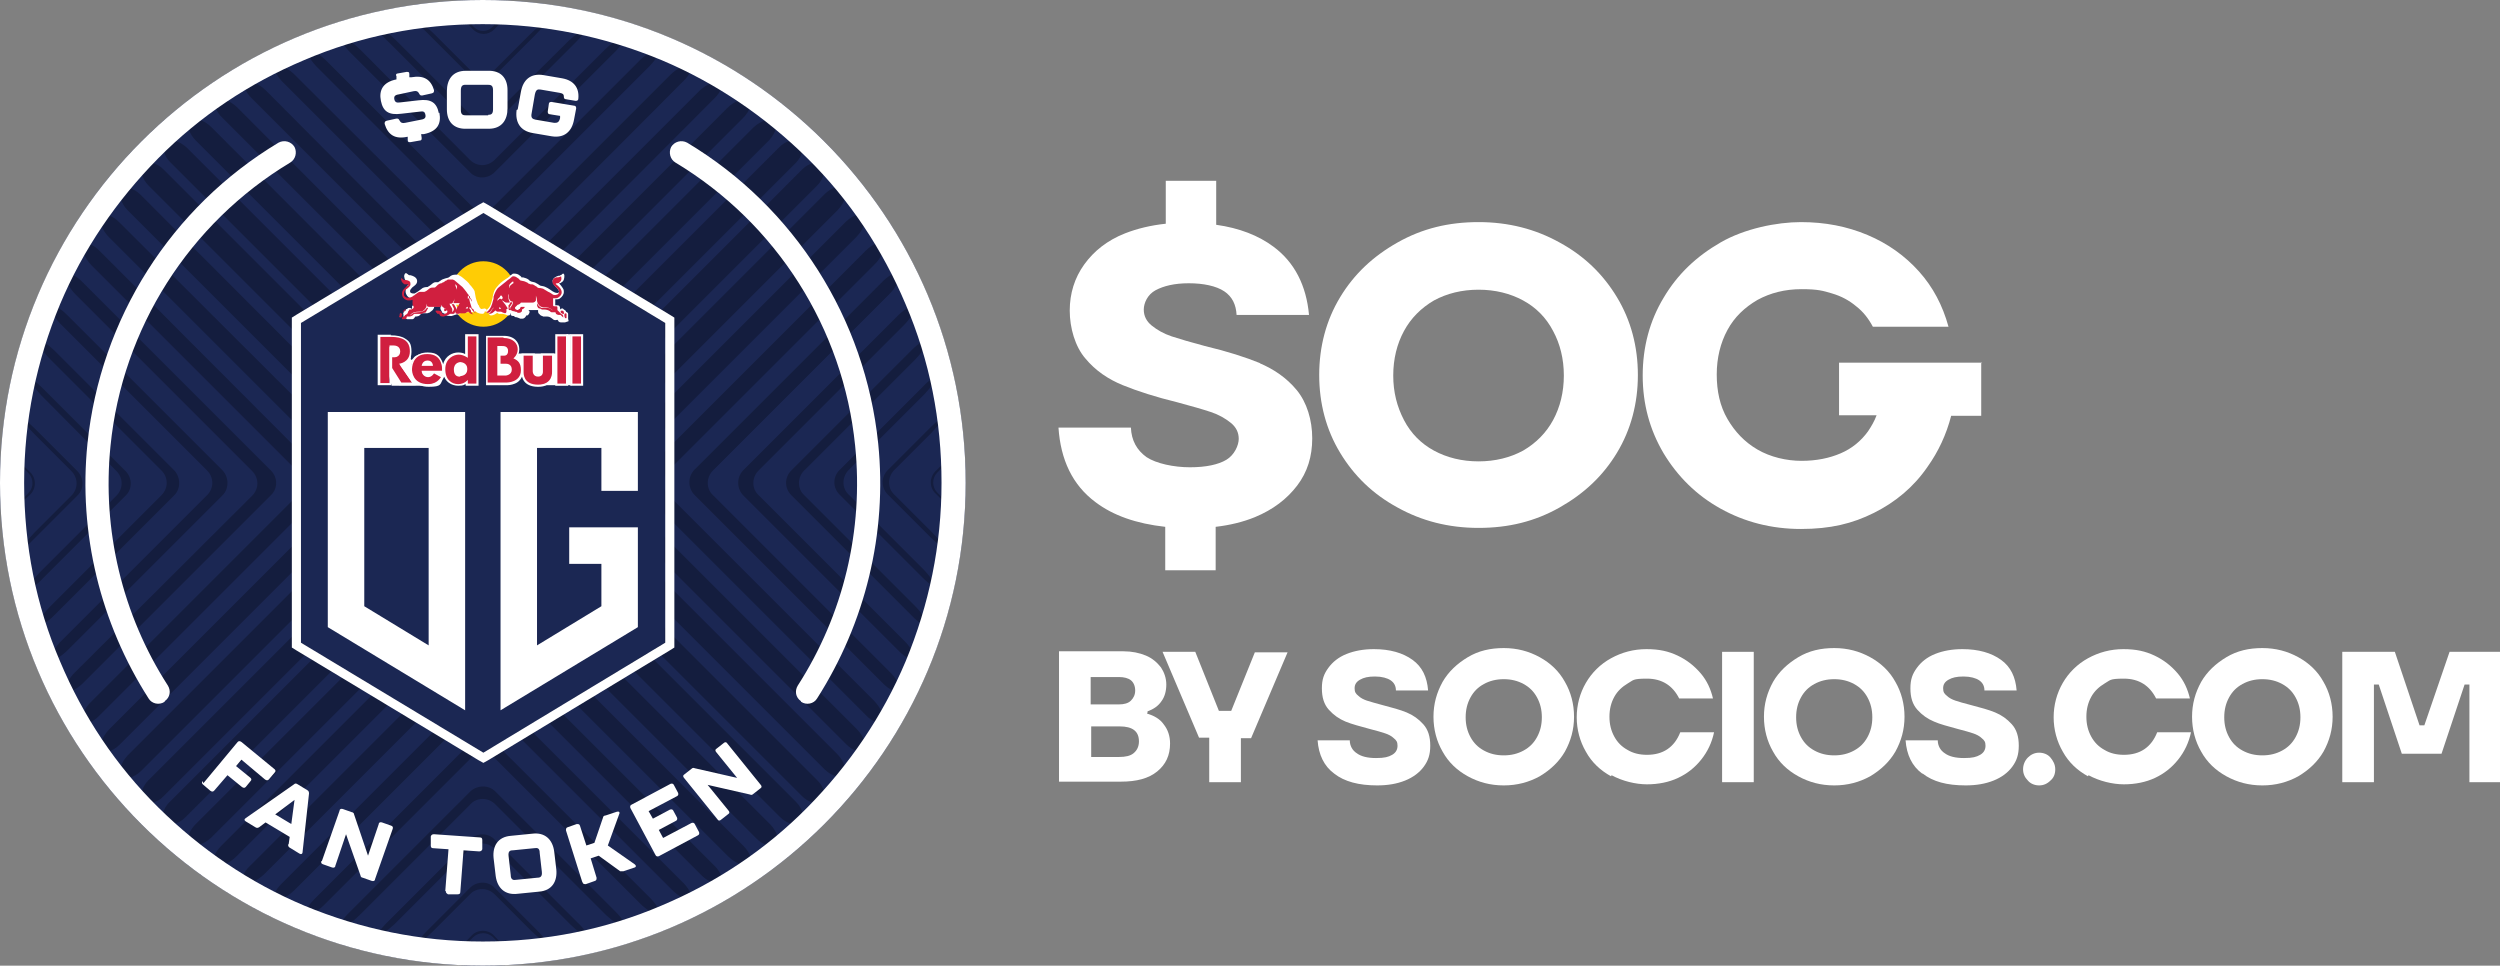 <?xml version="1.0" encoding="UTF-8"?>
<svg id="Layer_2" xmlns="http://www.w3.org/2000/svg" version="1.1" viewBox="0 0 466 180">
  <rect x="0" y="0" width="466" height="180" fill="#808080" stroke="none"/>
  <!-- Generator: Adobe Illustrator 29.5.0, SVG Export Plug-In . SVG Version: 2.1.0 Build 137)  -->
  <defs>
    <style>
      .st0, .st1 {
        fill: #d01f3f;
      }

      .st1 {
        fill-rule: evenodd;
      }

      .st2 {
        fill: #1b2753;
      }

      .st3 {
        fill: #fff;
      }

      .st4 {
        fill: #141d3e;
      }

      .st5 {
        fill: #ffcc05;
      }
    </style>
  </defs>
  <g id="Layer_1-2">
    <g>
      <g>
        <g>
          <path class="st3" d="M213.8,133c1.3.4,2.4,1,3.1,2,.8,1,1.2,2.2,1.2,3.6,0,2.2-.8,3.9-2.4,5.2-1.6,1.3-3.8,1.9-6.8,1.9h-11.5v-24.3h12c1.6,0,3,.3,4.2.8,1.2.5,2.1,1.3,2.8,2.2.6.9,1,2,1,3.2s-.3,2.3-.9,3.1c-.6.9-1.5,1.5-2.6,1.9v.2h0ZM203.3,126.2v5.1h5.3c.9,0,1.7-.2,2.2-.7s.8-1.1.8-1.9-.3-1.5-.8-1.9c-.5-.4-1.3-.6-2.2-.6h-5.3ZM208.6,141.1c1.2,0,2.1-.2,2.7-.7.6-.5,1-1.2,1-2.2,0-1.9-1.2-2.8-3.6-2.8h-5.3v5.7h5.3,0Z"/>
          <path class="st3" d="M231.3,145.8h-5.9v-8.3h-1.9l-6.8-16h6.1l4.4,11h2.3l4.4-10.9h6.1l-6.8,16h-1.9v8.3h0Z"/>
          <path class="st3" d="M248.7,144.2c-1.9-1.4-2.9-3.5-3.1-6.2h6c0,1,.5,1.9,1.3,2.4.8.6,2,.9,3.6.9s2.3-.2,3-.6c.7-.4,1-1,1-1.7s-.2-1-.7-1.4c-.4-.4-1-.7-1.6-.9s-1.6-.5-2.8-.8c-1.8-.5-3.4-.9-4.6-1.4-1.2-.5-2.2-1.2-3.1-2.2s-1.3-2.3-1.3-4,.4-2.7,1.2-3.8,1.9-2,3.4-2.6,3.2-.9,5.1-.9c3,0,5.4.7,7.2,2s2.7,3.2,2.9,5.7h-6c0-.9-.4-1.5-1-1.9-.6-.4-1.6-.7-2.9-.7s-2.1.2-2.8.6-1,.9-1,1.6.2,1,.7,1.4c.4.4,1,.7,1.6.9.7.2,1.6.5,2.8.8,1.9.5,3.4.9,4.6,1.4,1.2.5,2.2,1.2,3.1,2.2.9,1,1.3,2.3,1.3,4s-.4,2.8-1.2,3.9c-.8,1.1-2,2-3.5,2.6-1.5.6-3.2.9-5.2.9-3.4,0-6.1-.7-8-2.2h0Z"/>
          <path class="st3" d="M273.6,144.7c-2-1.1-3.6-2.6-4.7-4.6-1.1-1.9-1.7-4.1-1.7-6.5s.6-4.5,1.7-6.5c1.1-1.9,2.7-3.4,4.7-4.6s4.2-1.7,6.7-1.7,4.7.6,6.7,1.7,3.6,2.6,4.7,4.6c1.1,1.9,1.7,4.1,1.7,6.5s-.6,4.5-1.7,6.5c-1.1,1.9-2.7,3.4-4.7,4.6-2,1.1-4.2,1.7-6.7,1.7s-4.7-.6-6.7-1.7ZM284,139.9c1.1-.6,1.9-1.4,2.5-2.5s.9-2.3.9-3.7-.3-2.6-.9-3.7c-.6-1.1-1.4-1.9-2.5-2.5s-2.3-.9-3.7-.9-2.6.3-3.7.9c-1.1.6-1.9,1.4-2.5,2.5s-.9,2.3-.9,3.7.3,2.6.9,3.7,1.4,1.9,2.5,2.5,2.3.9,3.7.9,2.6-.3,3.7-.9Z"/>
          <path class="st3" d="M300.3,144.7c-2-1.1-3.6-2.6-4.7-4.6-1.1-1.9-1.7-4.1-1.7-6.4s.6-4.5,1.7-6.4c1.1-1.9,2.7-3.5,4.7-4.6s4.2-1.7,6.6-1.7,4.1.4,5.8,1.2c1.7.8,3.1,1.9,4.3,3.3s1.9,3,2.3,4.7h-6.3c-1.2-2.4-3.2-3.7-6-3.7s-2.5.3-3.6.9c-1,.6-1.9,1.4-2.5,2.5-.6,1.1-.9,2.3-.9,3.7s.3,2.6.9,3.7,1.4,1.9,2.5,2.5c1,.6,2.2.9,3.6.9,3,0,5.1-1.4,6.2-4.2h6.3c-.4,1.9-1.2,3.6-2.4,5.1s-2.6,2.6-4.3,3.4-3.7,1.2-5.8,1.2-4.6-.6-6.6-1.7h0Z"/>
          <path class="st3" d="M326.9,145.8h-5.9v-24.3h5.9v24.3Z"/>
          <path class="st3" d="M335.2,144.7c-2-1.1-3.6-2.6-4.7-4.6-1.1-1.9-1.7-4.1-1.7-6.5s.6-4.5,1.7-6.5c1.1-1.9,2.7-3.4,4.7-4.6s4.2-1.7,6.7-1.7,4.7.6,6.7,1.7,3.6,2.6,4.7,4.6c1.1,1.9,1.7,4.1,1.7,6.5s-.6,4.5-1.7,6.5c-1.1,1.9-2.7,3.4-4.7,4.6-2,1.1-4.2,1.7-6.7,1.7s-4.7-.6-6.7-1.7ZM345.6,139.9c1.1-.6,1.9-1.4,2.5-2.5s.9-2.3.9-3.7-.3-2.6-.9-3.7c-.6-1.1-1.4-1.9-2.5-2.5s-2.3-.9-3.7-.9-2.6.3-3.7.9c-1.1.6-1.9,1.4-2.5,2.5s-.9,2.3-.9,3.7.3,2.6.9,3.7,1.4,1.9,2.5,2.5,2.3.9,3.7.9,2.6-.3,3.7-.9Z"/>
          <path class="st3" d="M358.3,144.2c-1.9-1.4-2.9-3.5-3.1-6.2h6c0,1,.5,1.9,1.3,2.4.8.6,2,.9,3.6.9s2.3-.2,3-.6c.7-.4,1-1,1-1.7s-.2-1-.7-1.4c-.4-.4-1-.7-1.6-.9s-1.6-.5-2.8-.8c-1.8-.5-3.4-.9-4.5-1.4-1.2-.5-2.2-1.2-3.1-2.2s-1.3-2.3-1.3-4,.4-2.7,1.2-3.8,1.9-2,3.4-2.6c1.5-.6,3.2-.9,5.1-.9,3,0,5.4.7,7.2,2s2.7,3.2,2.9,5.7h-6c0-.9-.4-1.5-1-1.9-.6-.4-1.6-.7-2.9-.7s-2.1.2-2.8.6-1,.9-1,1.6.2,1,.7,1.4c.4.4,1,.7,1.6.9s1.6.5,2.8.8c1.9.5,3.4.9,4.6,1.4,1.2.5,2.2,1.2,3.1,2.2.9,1,1.3,2.3,1.3,4s-.4,2.8-1.2,3.9c-.8,1.1-2,2-3.5,2.6-1.5.6-3.2.9-5.2.9-3.5,0-6.1-.7-8-2.2h0Z"/>
          <path class="st3" d="M378,145.5c-.6-.6-.9-1.3-.9-2.1s.3-1.6.9-2.2,1.3-.9,2.1-.9,1.6.3,2.1.9.9,1.3.9,2.2-.3,1.6-.9,2.1c-.6.6-1.3.9-2.1.9s-1.6-.3-2.1-.9Z"/>
          <path class="st3" d="M389.2,144.7c-2-1.1-3.6-2.6-4.7-4.6-1.1-1.9-1.7-4.1-1.7-6.4s.6-4.5,1.7-6.4c1.1-1.9,2.7-3.5,4.7-4.6s4.2-1.7,6.6-1.7,4.1.4,5.8,1.2c1.7.8,3.1,1.9,4.3,3.3s1.9,3,2.3,4.7h-6.3c-1.2-2.4-3.2-3.7-6-3.7s-2.5.3-3.6.9c-1,.6-1.9,1.4-2.5,2.5-.6,1.1-.9,2.3-.9,3.7s.3,2.6.9,3.7,1.4,1.9,2.5,2.5c1,.6,2.2.9,3.6.9,3,0,5.1-1.4,6.2-4.2h6.3c-.4,1.9-1.2,3.6-2.4,5.1s-2.6,2.6-4.3,3.4-3.7,1.2-5.8,1.2-4.6-.6-6.6-1.7h0Z"/>
          <path class="st3" d="M415,144.7c-2-1.1-3.6-2.6-4.7-4.6-1.1-1.9-1.7-4.1-1.7-6.5s.6-4.5,1.7-6.5c1.1-1.9,2.7-3.4,4.7-4.6s4.2-1.7,6.7-1.7,4.7.6,6.7,1.7,3.6,2.6,4.7,4.6c1.1,1.9,1.7,4.1,1.7,6.5s-.6,4.5-1.7,6.5c-1.1,1.9-2.7,3.4-4.7,4.6-2,1.1-4.2,1.7-6.7,1.7s-4.7-.6-6.7-1.7ZM425.4,139.9c1.1-.6,1.9-1.4,2.5-2.5s.9-2.3.9-3.7-.3-2.6-.9-3.7c-.6-1.1-1.4-1.9-2.5-2.5s-2.3-.9-3.7-.9-2.6.3-3.7.9c-1.1.6-1.9,1.4-2.5,2.5s-.9,2.3-.9,3.7.3,2.6.9,3.7,1.4,1.9,2.5,2.5,2.3.9,3.7.9,2.6-.3,3.7-.9Z"/>
          <path class="st3" d="M442.4,145.8h-5.8v-24.3h9.8l4.6,13.7h.9l4.7-13.7h9.5v24.3h-5.8v-18.2h-.9l-4.3,12.9h-7.4l-4.3-12.9h-.9v18.2h0Z"/>
        </g>
        <g>
          <path class="st3" d="M234.9,67.7c-2.7-1.1-6.1-2.2-10.3-3.2-2.6-.7-4.7-1.3-6.2-1.8-1.5-.5-2.7-1.2-3.7-2s-1.5-1.8-1.5-3,.7-2.8,2.2-3.6,3.5-1.3,6.2-1.3,5.1.5,6.6,1.5c1.5,1,2.2,2.5,2.3,4.4h13.5c-.5-5.5-2.7-9.8-6.6-12.7-2.8-2.1-6.4-3.5-10.7-4.1v-8.2h-9.4v8c-2.8.3-5.3.9-7.6,1.8-3.3,1.3-5.8,3.3-7.6,5.8-1.8,2.5-2.7,5.4-2.7,8.6s1,6.7,2.9,8.9c1.9,2.3,4.3,3.9,7,5,2.7,1.1,6.1,2.2,10.2,3.2,2.6.7,4.7,1.3,6.2,1.8,1.5.5,2.7,1.2,3.7,2,1,.8,1.5,1.8,1.5,3s-.8,3-2.3,3.9c-1.5.9-3.8,1.4-6.8,1.4s-6.3-.7-8.1-1.9c-1.8-1.3-2.8-3.1-2.9-5.5h-13.5c.4,6,2.6,10.7,6.9,13.9,3.3,2.5,7.6,4,13,4.6v8.1h9.4v-8.1c2.6-.3,5.1-.9,7.3-1.8,3.4-1.4,6-3.4,7.9-5.9,1.9-2.5,2.8-5.4,2.8-8.8s-1-6.7-2.9-9-4.3-3.9-6.9-5h0Z"/>
          <path class="st3" d="M290.7,45.2c-4.5-2.5-9.5-3.8-15.1-3.8s-10.5,1.2-15.1,3.8-8.1,5.9-10.7,10.2-3.9,9.2-3.9,14.5,1.3,10.2,3.9,14.5c2.6,4.3,6.1,7.7,10.7,10.2,4.5,2.5,9.5,3.8,15.1,3.8s10.5-1.2,15.1-3.8,8.1-5.9,10.7-10.2c2.6-4.3,3.9-9.2,3.9-14.5s-1.3-10.2-3.9-14.5c-2.6-4.3-6.1-7.7-10.7-10.2ZM289.5,78.3c-1.3,2.4-3.2,4.3-5.6,5.7-2.4,1.3-5.2,2-8.3,2s-5.9-.7-8.3-2c-2.4-1.3-4.3-3.2-5.6-5.7s-2-5.2-2-8.3.7-5.9,2-8.3,3.2-4.3,5.6-5.7c2.4-1.3,5.2-2,8.3-2s5.9.7,8.3,2c2.4,1.3,4.3,3.2,5.6,5.7,1.3,2.4,2,5.2,2,8.3s-.7,5.9-2,8.3Z"/>
          <path class="st3" d="M369.5,67.6h-26.7v9.8h7c-.4,1.1-1,2.1-1.6,3-1.3,1.8-3,3.2-5.1,4.1-2.1.9-4.5,1.4-7.3,1.4s-5.8-.7-8.2-2.1c-2.4-1.4-4.2-3.3-5.6-5.7s-2-5.2-2-8.3.7-5.9,2-8.3c1.3-2.4,3.2-4.2,5.6-5.6,2.4-1.3,5.1-2,8.2-2s4,.3,5.7.8c1.7.5,3.2,1.3,4.5,2.4,1.3,1,2.3,2.3,3.1,3.8h14.1c-1.1-4-2.9-7.4-5.5-10.3s-5.8-5.2-9.6-6.8-7.9-2.4-12.4-2.4-10.5,1.2-15,3.8-8,5.9-10.6,10.3c-2.6,4.3-3.9,9.2-3.9,14.5s1.3,10.1,3.9,14.5c2.6,4.3,6.1,7.8,10.6,10.3,4.5,2.5,9.5,3.8,15,3.8s9.6-1,13.6-3c4-2,7.4-4.8,10-8.6,2-2.8,3.5-6,4.4-9.5h5.6v-9.8h0Z"/>
        </g>
      </g>
      <g>
        <circle class="st2" cx="90" cy="90" r="90"/>
        <g>
          <path class="st4" d="M149,26.6c-.8-.8-2.6-.4-3.8.9l-52.9,52.9c-1.2,1.3-3.3,1.3-4.6,0L34.8,27.5c-1.3-1.2-3-1.7-3.8-.9s-.5,2.5.8,3.7l56,56c1.2,1.3,3.3,1.3,4.6,0l56-56c1.2-1.3,1.6-2.9.8-3.7h0Z"/>
          <path class="st4" d="M144.3,22.6c-.8-.6-2.5-.1-3.8,1.1l-48.3,48.3c-1.2,1.3-3.3,1.3-4.6,0L39.4,23.7c-1.3-1.3-2.9-1.8-3.8-1.1s-.4,2.2.8,3.5l51.2,51.2c1.2,1.3,3.3,1.3,4.6,0l51.2-51.2c1.2-1.3,1.6-2.8.8-3.5h0Z"/>
          <path class="st4" d="M139.3,18.8c-.8-.5-2.4,0-3.7,1.3l-43.4,43.4c-1.2,1.3-3.3,1.3-4.6,0L44.3,20.1c-1.3-1.3-2.9-1.9-3.7-1.3s-.4,2,.9,3.2l46.2,46.2c1.2,1.3,3.3,1.3,4.6,0l46.2-46.2c1.3-1.3,1.7-2.7.9-3.2h0Z"/>
          <path class="st4" d="M134,15.4c-.7-.4-2.3.3-3.6,1.5l-38.2,38.2c-1.2,1.3-3.3,1.3-4.6,0L49.6,16.9c-1.3-1.3-2.9-1.9-3.6-1.5-.7.4-.3,1.8,1,3l40.8,40.8c1.2,1.2,3.3,1.2,4.6,0l40.7-40.8c1.3-1.2,1.7-2.6,1-3.1h0Z"/>
          <path class="st4" d="M128.4,12.3c-.7-.3-2.2.4-3.5,1.7l-32.6,32.6c-1.2,1.3-3.3,1.3-4.6,0L55.1,14.1c-1.2-1.3-2.8-2-3.5-1.7-.7.3-.2,1.6,1.1,2.9l35,35c1.2,1.2,3.3,1.2,4.6,0L127.3,15.2c1.3-1.2,1.8-2.5,1.1-2.9h0Z"/>
          <path class="st4" d="M122.3,9.6c-.6-.2-2.1.6-3.3,1.9l-26.7,26.7c-1.2,1.3-3.3,1.3-4.6,0l-26.7-26.7c-1.2-1.3-2.7-2.1-3.3-1.9-.6.2,0,1.4,1.2,2.7l28.8,28.8c1.2,1.3,3.3,1.3,4.6,0l28.8-28.8c1.3-1.3,1.8-2.5,1.2-2.7h0Z"/>
          <path class="st4" d="M115.9,7.3c-.5-.2-1.9.7-3.2,2l-20.5,20.5c-1.3,1.3-3.3,1.3-4.6,0l-20.4-20.5c-1.3-1.3-2.7-2.2-3.2-2-.5.2.1,1.3,1.4,2.6l22.2,22.2c1.2,1.3,3.3,1.3,4.6,0l22.2-22.2c1.3-1.2,1.9-2.4,1.4-2.6h0Z"/>
          <path class="st4" d="M109,5.5c-.4,0-1.7.9-3,2.1l-13.8,13.7c-1.3,1.2-3.3,1.2-4.6,0l-13.8-13.8c-1.2-1.2-2.6-2.2-3-2.1s.3,1.2,1.6,2.4l15.2,15.2c1.2,1.3,3.3,1.3,4.6,0l15.2-15.2c1.3-1.3,1.9-2.3,1.6-2.4h0Z"/>
          <path class="st4" d="M101.6,4.2c-.3,0-1.5.9-2.8,2.2l-6.6,6.6c-1.3,1.2-3.3,1.2-4.6,0l-6.6-6.6c-1.3-1.3-2.5-2.2-2.8-2.2s.5,1.1,1.8,2.3l7.6,7.6c1.2,1.3,3.3,1.3,4.6,0l7.6-7.6c1.3-1.3,2.1-2.3,1.8-2.3h0Z"/>
          <path class="st4" d="M93.6,3.5c-.2,0-1,.7-1.9,1.6-.9.9-2.4.9-3.3,0s-1.8-1.7-1.9-1.6c-.2,0,.6.9,1.7,2s2.8,1.1,3.9,0,1.8-1.9,1.7-2h0Z"/>
          <path class="st4" d="M149.2,153.2c.8-.8.5-2.4-.8-3.7l-56.1-56.1c-1.3-1.2-3.3-1.2-4.6,0l-56.1,56.1c-1.3,1.3-1.6,2.9-.8,3.7.8.8,2.6.4,3.8-.9l53.1-53.1c1.2-1.2,3.3-1.2,4.6,0l53.1,53.1c1.3,1.3,3,1.7,3.8.9h0Z"/>
          <path class="st4" d="M144.5,157.3c.8-.6.4-2.2-.8-3.5l-51.4-51.4c-1.3-1.3-3.3-1.3-4.6,0l-51.4,51.4c-1.2,1.3-1.6,2.8-.8,3.5.8.6,2.5.1,3.8-1.1l48.5-48.5c1.2-1.2,3.3-1.2,4.6,0l48.5,48.5c1.2,1.3,2.9,1.8,3.7,1.1h0Z"/>
          <path class="st4" d="M139.5,161c.8-.5.4-2-.9-3.3l-46.4-46.4c-1.3-1.3-3.3-1.3-4.6,0l-46.4,46.4c-1.3,1.3-1.7,2.7-.9,3.3.8.5,2.4,0,3.7-1.3l43.6-43.6c1.2-1.3,3.3-1.3,4.6,0l43.6,43.6c1.3,1.2,2.9,1.9,3.7,1.3h0Z"/>
          <path class="st4" d="M134.2,164.5c.7-.4.3-1.8-1-3.1l-41-41c-1.3-1.3-3.3-1.3-4.6,0l-41,41c-1.3,1.2-1.7,2.6-1,3.1.7.4,2.3-.3,3.6-1.5l38.4-38.4c1.2-1.3,3.3-1.3,4.6,0l38.4,38.4c1.2,1.3,2.9,1.9,3.6,1.5h0Z"/>
          <path class="st4" d="M128.6,167.6c.6-.3.1-1.6-1.1-2.9l-35.2-35.2c-1.3-1.3-3.3-1.3-4.6,0l-35.2,35.2c-1.3,1.3-1.8,2.6-1.1,2.9.7.3,2.2-.4,3.5-1.7l32.9-32.9c1.2-1.3,3.3-1.3,4.6,0l32.9,32.9c1.3,1.3,2.8,2,3.4,1.7h0Z"/>
          <path class="st4" d="M122.6,170.3c.6-.2,0-1.4-1.2-2.7l-29.1-29.1c-1.2-1.2-3.3-1.2-4.6,0l-29.1,29.1c-1.3,1.3-1.8,2.5-1.2,2.7.6.2,2.1-.6,3.3-1.9l27-27c1.2-1.3,3.3-1.3,4.6,0l27,27c1.3,1.3,2.7,2.1,3.3,1.9h0Z"/>
          <path class="st4" d="M116.2,172.6c.5-.1-.1-1.3-1.4-2.6l-22.5-22.5c-1.2-1.2-3.3-1.2-4.6,0l-22.5,22.5c-1.3,1.2-1.9,2.4-1.4,2.6.5.2,1.9-.7,3.2-2l20.7-20.7c1.2-1.3,3.3-1.3,4.6,0l20.7,20.7c1.3,1.2,2.7,2.1,3.2,2h0Z"/>
          <path class="st4" d="M109.3,174.4c.4,0-.3-1.2-1.6-2.4l-15.5-15.5c-1.2-1.3-3.3-1.3-4.6,0l-15.5,15.5c-1.3,1.3-1.9,2.4-1.6,2.4.4,0,1.7-.9,3-2.1l14.1-14.1c1.2-1.3,3.3-1.3,4.6,0l14.1,14.1c1.3,1.3,2.6,2.2,3,2.1h0Z"/>
          <path class="st4" d="M101.9,175.8c.3,0-.5-1.1-1.8-2.4l-7.9-7.9c-1.2-1.3-3.3-1.3-4.6,0l-7.9,7.9c-1.3,1.3-2,2.3-1.8,2.4s1.5-.9,2.8-2.2l6.9-6.9c1.2-1.3,3.3-1.3,4.6,0l6.9,6.9c1.3,1.2,2.5,2.2,2.8,2.2h0Z"/>
          <path class="st4" d="M93.9,176.5c.2,0-.7-.9-1.8-2.1s-3.1-1.2-4.2,0c-1.2,1.2-2,2.1-1.8,2.1s1.1-.8,2.1-1.8c1-1,2.7-1,3.7,0s1.9,1.8,2.1,1.8h0Z"/>
          <path class="st4" d="M153.2,149.2c.8-.8.4-2.6-.9-3.8l-53.1-53.1c-1.3-1.2-1.3-3.3,0-4.6l53.1-53.1c1.3-1.3,1.7-3,.9-3.8-.8-.8-2.4-.5-3.7.8l-56.1,56.1c-1.3,1.3-1.3,3.3,0,4.6l56.1,56.1c1.3,1.3,2.9,1.6,3.7.8h0Z"/>
          <path class="st4" d="M157.3,144.5c.6-.8.1-2.5-1.1-3.8l-48.5-48.5c-1.3-1.2-1.3-3.3,0-4.6l48.5-48.5c1.2-1.3,1.8-2.9,1.1-3.8s-2.2-.4-3.5.8l-51.4,51.4c-1.3,1.3-1.3,3.3,0,4.6l51.4,51.4c1.3,1.2,2.8,1.6,3.5.8h0Z"/>
          <path class="st4" d="M161,139.6c.5-.8,0-2.4-1.3-3.7l-43.6-43.6c-1.3-1.2-1.3-3.3,0-4.6l43.6-43.6c1.2-1.3,1.9-2.9,1.3-3.7-.5-.8-2-.3-3.3.9l-46.4,46.4c-1.3,1.3-1.3,3.3,0,4.6l46.4,46.4c1.3,1.3,2.7,1.7,3.3.9h0Z"/>
          <path class="st4" d="M164.5,134.3c.4-.7-.3-2.3-1.5-3.6l-38.4-38.4c-1.3-1.2-1.3-3.3,0-4.6l38.4-38.4c1.3-1.2,1.9-2.9,1.5-3.6s-1.8-.3-3.1,1l-41,41c-1.3,1.3-1.3,3.3,0,4.6l41,41c1.2,1.3,2.6,1.7,3.1,1h0Z"/>
          <path class="st4" d="M167.5,128.6c.3-.7-.4-2.2-1.7-3.4l-32.9-32.9c-1.3-1.2-1.3-3.3,0-4.6l32.9-32.9c1.3-1.3,2-2.8,1.7-3.5s-1.6-.2-2.9,1.1l-35.2,35.2c-1.2,1.3-1.2,3.3,0,4.6l35.2,35.2c1.3,1.3,2.6,1.8,2.9,1.1h0Z"/>
          <path class="st4" d="M170.3,122.6c.2-.6-.6-2.1-1.9-3.3l-27-27c-1.3-1.2-1.3-3.3,0-4.6l27-27c1.3-1.3,2.1-2.7,1.9-3.3-.2-.6-1.4,0-2.7,1.2l-29.1,29.1c-1.2,1.3-1.2,3.3,0,4.6l29.1,29.1c1.3,1.3,2.5,1.8,2.7,1.2h0Z"/>
          <path class="st4" d="M172.6,116.2c.1-.5-.7-1.9-2-3.2l-20.7-20.7c-1.3-1.2-1.3-3.3,0-4.6l20.7-20.7c1.3-1.3,2.1-2.7,2-3.2-.2-.5-1.3.1-2.6,1.4l-22.5,22.5c-1.3,1.3-1.3,3.3,0,4.6l22.5,22.5c1.2,1.3,2.4,1.9,2.6,1.4h0Z"/>
          <path class="st4" d="M174.4,109.3c0-.4-.9-1.7-2.1-3l-14.1-14.1c-1.3-1.2-1.3-3.3,0-4.6l14.1-14.1c1.2-1.3,2.2-2.6,2.1-3,0-.4-1.2.3-2.4,1.6l-15.5,15.5c-1.3,1.3-1.3,3.3,0,4.6l15.5,15.5c1.3,1.3,2.4,1.9,2.4,1.6h0Z"/>
          <path class="st4" d="M175.8,101.9c0-.3-.9-1.5-2.2-2.8l-6.9-6.9c-1.3-1.2-1.3-3.3,0-4.6l6.9-6.9c1.2-1.3,2.2-2.5,2.2-2.8,0-.3-1.1.5-2.4,1.8l-7.9,7.9c-1.3,1.3-1.3,3.3,0,4.6l7.9,7.9c1.3,1.3,2.3,2,2.4,1.8h0Z"/>
          <path class="st4" d="M176.5,93.9c0-.2-.8-1.1-1.8-2.1-1-1-1-2.7,0-3.7s1.8-1.9,1.8-2.1-1,.7-2.1,1.8c-1.2,1.2-1.2,3.1,0,4.2,1.2,1.2,2.1,2,2.1,1.8h0Z"/>
          <path class="st4" d="M26.8,30.8c-.8.8-.4,2.5.9,3.8l53.1,53.1c1.2,1.3,1.2,3.3,0,4.6l-53.1,53.1c-1.3,1.3-1.7,3-.9,3.8.8.8,2.5.5,3.7-.8l56.1-56.1c1.2-1.2,1.2-3.3,0-4.6L30.5,31.6c-1.3-1.3-2.9-1.6-3.7-.8h0Z"/>
          <path class="st4" d="M22.7,35.5c-.6.8-.1,2.5,1.1,3.7l48.5,48.5c1.2,1.3,1.2,3.3,0,4.6l-48.5,48.5c-1.2,1.3-1.8,2.9-1.1,3.8.6.8,2.2.4,3.5-.8l51.4-51.4c1.3-1.2,1.3-3.3,0-4.6L26.2,36.3c-1.3-1.3-2.8-1.6-3.5-.8h0Z"/>
          <path class="st4" d="M19,40.5c-.5.8,0,2.4,1.3,3.7l43.6,43.6c1.3,1.2,1.3,3.3,0,4.6l-43.6,43.6c-1.2,1.3-1.9,2.9-1.3,3.7.5.8,2,.4,3.3-.9l46.4-46.4c1.3-1.3,1.3-3.3,0-4.6L22.2,41.4c-1.3-1.3-2.7-1.7-3.3-.9h0Z"/>
          <path class="st4" d="M15.5,45.8c-.4.7.3,2.3,1.5,3.6l38.4,38.4c1.3,1.3,1.3,3.3,0,4.6l-38.4,38.4c-1.3,1.2-1.9,2.9-1.5,3.6s1.8.3,3-1l41-41c1.3-1.2,1.3-3.3,0-4.6L18.6,46.8c-1.2-1.3-2.6-1.7-3.1-1h0Z"/>
          <path class="st4" d="M12.4,51.4c-.3.7.4,2.2,1.7,3.5l32.9,32.9c1.3,1.3,1.3,3.3,0,4.6L14.1,125.2c-1.3,1.2-2,2.8-1.7,3.4s1.6.1,2.9-1.1l35.2-35.2c1.3-1.2,1.3-3.3,0-4.6L15.3,52.5c-1.3-1.3-2.6-1.8-2.9-1.1h0Z"/>
          <path class="st4" d="M9.7,57.4c-.2.6.6,2.1,1.9,3.3l27,27c1.3,1.3,1.3,3.3,0,4.6l-27,27c-1.3,1.2-2.1,2.7-1.9,3.3.2.6,1.4,0,2.7-1.2l29.1-29.1c1.2-1.2,1.2-3.3,0-4.6l-29.1-29.1c-1.3-1.3-2.5-1.8-2.7-1.2h0Z"/>
          <path class="st4" d="M7.4,63.8c-.2.5.7,1.9,2,3.2l20.7,20.7c1.3,1.3,1.3,3.3,0,4.6l-20.7,20.7c-1.3,1.3-2.2,2.7-2,3.2s1.3-.1,2.6-1.4l22.5-22.5c1.2-1.2,1.2-3.3,0-4.6l-22.5-22.5c-1.3-1.2-2.4-1.9-2.6-1.4h0Z"/>
          <path class="st4" d="M5.6,70.7c0,.4.9,1.7,2.1,3l14,14.1c1.3,1.3,1.3,3.3,0,4.6l-14.1,14.1c-1.3,1.3-2.2,2.6-2.1,3,0,.4,1.2-.3,2.4-1.6l15.5-15.5c1.3-1.2,1.3-3.3,0-4.6l-15.5-15.5c-1.3-1.3-2.3-1.9-2.4-1.6h0Z"/>
          <path class="st4" d="M4.2,78.1c0,.3.9,1.5,2.2,2.8l6.9,6.9c1.3,1.3,1.3,3.3,0,4.6l-6.9,6.9c-1.2,1.3-2.2,2.5-2.2,2.8s1.1-.5,2.3-1.8l7.9-7.9c1.3-1.2,1.3-3.3,0-4.6l-7.9-7.9c-1.3-1.3-2.3-2-2.3-1.8h0Z"/>
          <path class="st4" d="M3.5,86.1c0,.2.8,1.1,1.8,2.1s1,2.7,0,3.7-1.8,1.9-1.8,2.1.9-.7,2.1-1.8,1.2-3.1,0-4.2c-1.2-1.2-2.1-2-2.1-1.8h0Z"/>
        </g>
        <g>
          <g>
            <path class="st3" d="M37.9,146l6.4-7.7c.2-.2.4-.2.7,0l6.2,5.1c.2.2.2.4,0,.6l-1.1,1.3c-.2.2-.4.2-.7,0l-4.4-3.7-1,1.2,2.7,2.2c.2.2.2.4,0,.6l-.9,1.1c-.2.2-.4.2-.7,0l-2.7-2.2-2.5,2.9c-.2.2-.4.2-.7,0l-1.4-1.2c-.2-.2-.2-.4,0-.6h0Z"/>
            <path class="st3" d="M53.8,157.4l.2-1.4-4.5-2.7-1.2.9c-.2.1-.4.2-.7,0l-1.8-1.1c-.3-.2-.3-.4,0-.6l9-6.3c.2-.2.4-.2.7,0l1.8,1.1c.2.1.3.3.3.6l-1.2,10.9c0,.4-.3.5-.6.3l-1.8-1.1c-.2-.1-.3-.3-.3-.6h0ZM54.3,153.6l.6-4.5-3.6,2.7,3,1.8h0Z"/>
            <path class="st3" d="M60,160.5l3.3-9.4c0-.3.3-.4.6-.3l1.7.6c.2,0,.4.2.4.4l2.6,7.7,2-5.9c0-.3.3-.4.6-.3l1.7.6c.3.1.4.3.3.6l-3.3,9.4c0,.3-.3.4-.6.3l-1.7-.6c-.2,0-.4-.2-.4-.4l-2.7-7.7-2,5.9c0,.3-.3.4-.6.3l-1.7-.6c-.3-.1-.4-.3-.3-.6Z"/>
            <path class="st3" d="M83,166.1l.6-7.8-2.9-.2c-.3,0-.4-.2-.4-.5v-1.7c.1-.3.3-.4.6-.4l8.6.6c.3,0,.4.2.4.5v1.7c-.1.3-.3.4-.6.4l-2.9-.2-.6,7.8c0,.3-.2.4-.5.4h-1.8c-.3-.2-.4-.3-.4-.6h0Z"/>
            <path class="st3" d="M92.4,163.3l-.4-3.4c-.2-2.2.8-3.9,3.2-4.1l4-.4c2.4-.3,3.8,1.1,4.1,3.3l.4,3.4c.2,2.2-.8,3.9-3.2,4.1l-4,.4c-2.4.3-3.8-1.1-4.1-3.3ZM100.2,163.6c.5,0,.9-.2.8-1.1l-.4-3.5c0-.9-.4-1-1-.9l-4,.4c-.6,0-.9.2-.8,1.1l.4,3.5c0,.9.5,1,1,.9l4-.4h0Z"/>
            <path class="st3" d="M108.5,164.3l-3-9.5c0-.3,0-.5.3-.6l1.7-.6c.3,0,.5,0,.6.3l1.2,3.7,1.5-.5,1.6-4.7c0-.2.2-.4.5-.4l2.1-.7c.4-.1.6.1.4.5l-2.1,5.8,5,3.5c.3.2.3.5,0,.6l-2.1.7c-.2,0-.4,0-.6,0l-4-2.9-1.5.5,1.1,3.6c0,.3,0,.5-.3.6l-1.7.6c-.3,0-.5,0-.6-.3h0Z"/>
            <path class="st3" d="M122.2,159.4l-4.7-8.8c-.1-.3,0-.5.2-.6l7.3-3.9c.3-.1.5,0,.6.2l.8,1.5c.1.3,0,.5-.2.6l-5.3,2.8.8,1.4,3.2-1.7c.3-.1.5,0,.6.2l.7,1.3c.1.3,0,.5-.2.6l-3.2,1.7.8,1.5,5.3-2.8c.3-.1.5,0,.6.2l.8,1.5c.1.3,0,.5-.2.6l-7.3,3.9c-.3.1-.5,0-.6-.2h0Z"/>
            <path class="st3" d="M133.8,152.8l-6.3-7.8c-.2-.2-.2-.5,0-.6l1.4-1.1c.2-.2.4-.2.6-.1l7.9,1.8-3.9-4.8c-.2-.2-.2-.5,0-.6l1.4-1.1c.2-.2.5-.2.6,0l6.3,7.8c.2.2.2.5,0,.6l-1.4,1.1c-.2.2-.4.2-.6.1l-7.9-1.8,3.9,4.8c.2.2.2.5,0,.6l-1.4,1.1c-.2.2-.5.2-.6,0h0Z"/>
          </g>
          <g>
            <path class="st3" d="M81.9,21c.4,2.1-.4,3.5-2.9,4h-.5c0,0,.1.7.1.7,0,.3,0,.5-.4.5l-1.7.3c-.3,0-.5,0-.5-.4v-.6h-.1c-2.3.5-3.6-.4-4.2-2.4,0-.3,0-.5.4-.6l1.8-.4c.3,0,.4,0,.6.4.2.4.5.5,1,.4l3-.6c.7-.1.9-.4.8-.9-.1-.6-.4-.7-1-.6l-3.5.4c-2.3.3-3.4-.4-3.8-2.4-.4-2,.4-3.5,2.9-4v-.6c-.2-.3,0-.5.2-.5l1.7-.3c.3,0,.5,0,.5.4v.6c.1,0,.4,0,.4,0,2.3-.4,3.6.4,4.2,2.4,0,.3,0,.5-.4.6l-1.8.4c-.3,0-.4,0-.6-.4-.2-.4-.5-.5-1-.4l-2.8.6c-.7.1-.9.4-.8.9s.4.7,1,.6l3.5-.4c2.3-.3,3.4.4,3.8,2.4h0Z"/>
            <path class="st3" d="M83.3,20.4v-3.4c0-2.2,1.1-3.8,3.5-3.8h4.1c2.5-.1,3.7,1.4,3.7,3.6v3.4c0,2.2-1.1,3.8-3.5,3.8h-4.1c-2.5.1-3.7-1.4-3.7-3.6ZM91,21.4c.5,0,.9-.1.9-1v-3.6c0-.9-.4-1-1-1h-4.1c-.6,0-.9.2-.9,1.1v3.6c0,.9.4,1,1,1,0,0,4.1,0,4.1,0Z"/>
            <path class="st3" d="M96.5,20.4l.6-3.3c.4-2.2,1.8-3.5,4.2-3.1l3.5.6c2.2.4,3.2,1.8,3,3.8,0,.3-.2.4-.5.4l-1.8-.3c-.3,0-.4-.2-.4-.5,0-.5-.3-.6-.8-.7l-3.5-.6c-.6-.1-.9,0-1.1.9l-.6,3.5c-.2.9.2,1.1.7,1.2l3.5.6c.5,0,.9,0,1.1-.9v-.4c0,0-1.9-.3-1.9-.3-.3,0-.4-.2-.4-.5l.2-1.4c0-.3.2-.4.5-.4l4.2.7c.3,0,.4.2.4.5l-.4,2.1c-.4,2.2-1.8,3.5-4.2,3.1l-3.5-.6c-2.4-.4-3.3-2.1-3-4.3h0Z"/>
          </g>
        </g>
        <path class="st3" d="M90,4.5c11.5,0,22.7,2.3,33.3,6.7,10.2,4.3,19.3,10.5,27.2,18.3s14,17,18.3,27.2c4.5,10.5,6.7,21.7,6.7,33.3s-2.3,22.7-6.7,33.3c-4.3,10.2-10.5,19.3-18.3,27.2s-17,14-27.2,18.3c-10.5,4.5-21.7,6.7-33.3,6.7s-22.7-2.3-33.3-6.7c-10.2-4.3-19.3-10.5-27.2-18.3s-14-17-18.3-27.2c-4.5-10.5-6.7-21.7-6.7-33.3s2.3-22.7,6.7-33.3c4.3-10.2,10.5-19.3,18.3-27.2s17-14,27.2-18.3c10.5-4.5,21.7-6.7,33.3-6.7M90,0C40.3,0,0,40.3,0,90s40.3,90,90,90,90-40.3,90-90S139.7,0,90,0h0Z"/>
        <path class="st3" d="M149.3,130.7h0c-1-.7-1.2-1.9-.6-2.9,8.5-13.2,12.3-29,10.7-44.7-2.2-21.9-14.7-41.5-33.5-52.8-1-.6-1.3-1.9-.8-2.9h0c.6-1,1.9-1.4,3-.8,20,12,33.2,32.8,35.6,56.1,1.7,16.7-2.4,33.4-11.4,47.5-.6,1-2,1.3-3,.6h0Z"/>
        <path class="st3" d="M30.7,130.7h0c1-.7,1.2-1.9.6-2.9-8.5-13.2-12.3-29-10.7-44.7,2.2-21.9,14.7-41.5,33.5-52.8,1-.6,1.3-1.9.8-2.9h0c-.6-1-1.9-1.4-3-.8-20,12-33.2,32.8-35.6,56.1-1.7,16.7,2.4,33.4,11.4,47.5.6,1,2,1.3,3,.6h0Z"/>
        <g>
          <polygon class="st2" points="90.1 39.7 56.1 60.2 56.1 119.8 90.1 140.3 123.9 119.8 123.9 60.2 90.1 39.7"/>
          <path class="st3" d="M90.1,39.7l33.9,20.5v59.6l-33.9,20.5-34-20.5v-59.6l34-20.5M90.1,37.7l-.9.5-34,20.5-.8.5v61.5l.8.5,34,20.5.9.5.9-.5,33.9-20.5.8-.5v-61.5l-.8-.5-33.9-20.5-.9-.5h0Z"/>
          <g>
            <path class="st3" d="M85.5,67c.5,0,2.2.3,2.3,1.3s-.4,2.1-1.1,2.1-1.6,0-2.1-.2-.8-.2-.9-.8-.5-.3-.2-1.4,0-1.5.8-1.5"/>
            <path class="st3" d="M74.7,64.1c-.1,0-2.2,0-2.2,0l-1.2,1.7,1.7,6.1h7.4l2.1-1.6h.2c0-.1.2-.2.2-.2l-.2-1s0-1.2-.6-1.9c-.6-.7-1.8-1.5-2.7-1.4s-2,.4-2.3.9c-.4.5-.4.4-.5.3s0-.2,0-.4-1.2-2.1-2-2.6h0Z"/>
            <polygon class="st3" points="106.6 65.9 95.6 65.9 92.6 63.3 93 71.8 97.5 69.6 99.3 71.8 106.6 71.8 106.6 65.9"/>
            <path class="st1" d="M100.3,71.9c-1,0-1.7-.2-2.2-.8-.7-.7-.7-1.6-.7-1.9v-3.2h2.1v3.1c0,0,0,.8.8.8s.4,0,.5-.2c.2-.2.2-.6.2-.6v-3.1h2.1v3.2c0,.1,0,1.1-.6,1.8-.5.5-1.2.8-2.2.8h0ZM79.8,71.8c-3.1,0-3.2-2.6-3.2-2.9,0-1.4.8-3.1,3-3.1s1.6.3,2.1.8c.8.9.8,2.1.8,2.1v.6h-3.8c0,.4.5.8,1,.8s.9-.6.9-.6v-.2c0,0,.3,0,.3,0l1.5.8v.2c-.7.9-1.6,1.4-2.7,1.4h0ZM80.4,68c0-.2-.3-.6-.8-.6s-.7.3-.8.6h1.6,0ZM85.4,71.7c-1.3,0-2.7-.9-2.7-3s1.6-2.9,2.7-2.9,1.2.3,1.5.4v-3.8h2.1v9.2h-2v-.4c-.3.2-.8.5-1.6.5h0ZM85.9,67.6c-.1,0-1,0-1,1.2s.7,1.1,1,1.1,1.1,0,1.1-1.1-1-1.1-1.1-1.1h0ZM106.4,71.6v-9.2h2v9.2h-2ZM103.7,71.6v-9.2h2v9.2h-2ZM90.8,71.6v-8.8h3.1c1.9,0,2.8,1.2,2.8,2.3s-.4,1.4-.6,1.7c.8.4,1.3,1,1.3,2.3,0,2.5-2.7,2.5-2.8,2.6h-3.8ZM94.3,69.8c.1,0,.9-.2.9-.9s-.8-.9-.9-.9h-1.2v-1.9h.8c.2,0,.7,0,.7-.7s-.5-.7-.9-.7h-.7v5.1h1.3,0ZM74.7,71.6l-1.8-2.9v-2.2h.6c.2,0,.9,0,.9-.9s-.8-.9-1.1-.9h-.7v7h-2.1v-9h2.3c2.5,0,3.7,1,3.7,2.9s-1.2,2.3-1.9,2.5l2.5,3.6h-2.5,0Z"/>
            <path class="st3" d="M108.3,62.7v8.8h-1.6v-8.8h1.6M105.5,62.7v8.8h-1.6v-8.8h1.6M88.8,62.7v8.8h-1.6v-.7s-.6.8-1.8.8-2.4-.8-2.4-2.8,1.6-2.7,2.5-2.7,1.7.6,1.7.6v-4h1.7M85.8,70.1h0c0,0,1.3,0,1.3-1.3s-1.3-1.3-1.3-1.3c0,0-1.2,0-1.2,1.4s1,1.3,1.2,1.3M72.9,62.8c2,0,3.5.6,3.5,2.7s-2,2.3-2,2.3l2.4,3.5h-2l-1.7-2.7v-2h.4c0,0,1.1,0,1.1-1.1s-1.1-1.1-1.2-1.1h-.8v7h-1.7v-8.6h2.1M93.9,63c1.7,0,2.6,1,2.6,2.1s-.8,1.7-.8,1.7c.9.4,1.4.9,1.4,2.2,0,2.3-2.6,2.3-2.6,2.3h-3.6v-8.4h2.9M92.7,70h1.6s1.1-.1,1.1-1.1-.8-1.1-1.1-1.1h-1v-1.5h.6c.2,0,.8,0,.8-.9s-.8-.9-1.1-.9h-.9v5.5M79.7,66c2.8,0,2.7,2.7,2.7,2.7v.4h-3.8c0,.6.5,1.2,1.2,1.2s1.1-.7,1.1-.7l1.3.7c-.6.9-1.4,1.3-2.4,1.3-2.9,0-3-2.4-3-2.7s0-2.9,2.8-2.9M78.6,68.2h2.1s0-1-1-1-1.1,1-1.1,1M99.3,66.3v2.9s0,1,1,1,.9-1,.9-1v-2.9h1.7v3s.2,2.4-2.6,2.4-2.7-2.1-2.7-2.4v-3h1.7M108.7,62.3h-2.4v9.6h2.4v-9.6h0ZM105.9,62.3h-2.4v9.6h2.4v-9.6h0ZM89.2,62.3h-2.5v3.7c-.3-.2-.8-.3-1.3-.3-1,0-2.4.6-2.8,2.2-.1-.4-.3-.9-.7-1.4-.5-.6-1.3-.8-2.2-.8-2.4,0-3.2,1.8-3.2,3.3s.9,3.1,3.4,3.1,2.1-.5,2.7-1.5l.2-.4-.4-.2-.8-.4h1c.3,1.6,1.6,2.3,2.8,2.3s1-.2,1.4-.3v.3h2.4v-9.6h0ZM79.2,67.8c0,0,.2-.2.4-.2s.3,0,.4.2h-.9,0ZM85.8,69.7c-.3,0-.8-.2-.8-.9s.6-.9.8-1c.2,0,.9.1.9.9s-.8.9-.9.9h0ZM79.1,69.6h1.3c-.1.1-.3.3-.6.3s-.6-.1-.7-.3h0ZM72.9,62.4h-2.5v9.4h2.5v-2.6l1.5,2.4v.2h3.1l-.4-.6-2.1-3c.8-.3,1.7-1,1.7-2.6s-.4-2-1.2-2.5c-.6-.4-1.5-.6-2.7-.6h0ZM73,64.9h.5c.3,0,.8,0,.8.7s-.5.7-.7.7h-.6v-1.4h0ZM93.9,62.6h-3.3v9.2h4s.7,0,1.4-.3c.5-.2,1-.6,1.3-1.3.1.4.3.8.6,1.1.5.5,1.3.8,2.4.8s1.8-.3,2.3-.9c.7-.8.7-1.8.7-1.9v-3.4h-2.5v3.3c0,.2,0,.6-.5.6s-.6-.4-.6-.6v-3.3h-2.5v1.7c-.2-.4-.5-.7-.9-.9.2-.3.5-.9.5-1.6,0-1.3-.9-2.5-2.9-2.5h0ZM93.1,64.9h.5c.4,0,.7.2.7.5s0,.5-.4.5h-.7v-1h0ZM93.1,68.2h1.2c.2,0,.7,0,.7.7s-.6.7-.7.7h-1.1v-1.4h0Z"/>
            <rect class="st3" x="105.6" y="62.3" width=".8" height="4.4"/>
          </g>
          <g>
            <path class="st3" d="M61.1,116.9l25.6,15.5v-55.6h-25.6v40.2h0ZM67.9,83.5h12v36.8l-12-7.3v-29.5h0Z"/>
            <polygon class="st3" points="118.9 91.5 118.9 76.8 93.3 76.8 93.3 132.4 118.9 116.9 118.9 98.3 106.1 98.3 106.1 105.1 112.1 105.1 112.1 113 100.1 120.3 100.1 83.5 112.1 83.5 112.1 91.5 118.9 91.5"/>
          </g>
          <g>
            <circle class="st5" cx="90.1" cy="54.8" r="6.1"/>
            <g>
              <path class="st3" d="M89.7,57.6c-.2-.1-.3-.3-.4-.5,0,0,0-.2-.2-.3,0,0,0,0,0-.1,0,0-.1-.1-.1-.2-.3-.8-.4-1.3-.5-2,0-.4-.4-.8-.7-1.2,0,0-.1-.1-.2-.2-.1-.2-.3-.4-.4-.5l-.2-.2c-.6-.5-.9-.8-1.3-1,0,0-.2-.1-.3-.2h0c-.2,0-.3,0-.5,0-.4,0-.8.1-1.1.4-.2.2-.5.2-.8.3-.3.1-.7.2-1,.5,0,0,0,0-.2.1,0,0,0,0,0,0,0,0,0,0-.1.1,0,0,0,0-.2,0h0c-.1,0-.2,0-.3,0-.4,0-.6.3-.9.5h0c-.2.2-.5.3-.6.4-.5,0-.9.1-1.2.4-.4.3-.8.6-1.2.8,0,0-.2,0-.3,0s-.2,0-.4-.1c-.2-.1-.2-.4-.1-.6.2-.3.4-.5.7-.7.3-.2.7-.6.5-1.2-.2-.5-.8-.7-1.2-.8-.1,0-.2,0-.2,0-.1,0-.2-.1-.3-.2,0,0-.2-.1-.3-.2,0,0,0,0,0,0,0,0-.1,0-.2.1-.2.3-.2.5-.1.8,0,.4.5.8,1,.9,0,0,0,0,.1,0-.2.2-.4.4-.6.6-.3.4-.4,1-.2,1.5.2.5.6.8,1.1.9.2,0,.5,0,.8,0h0c0,.3,0,.5.2,1,0,0,0,0,0,0,0,0-.3.1-.3.1h-.3c-.2,0-.3.2-.4.3,0,0,0,.2,0,.2,0,.1,0,.2-.1.3,0,0-.2-.2-.2-.2,0,0-.1,0-.2,0-.2,0-.3,0-.4.2,0,0,0,0-.1,0-.1,0-.2.2-.2.3-.2,0-.3.2-.4.4s0,.2,0,.3c0,0,0,0,0,.1,0,0,0,0,0,0,0,0,0,.2,0,.3,0,.2,0,.2.2.3.1,0,.4.2.5.2h0c0,0,.1,0,.2,0,0,0,0,0,0,0,.2,0,.6,0,.8,0,.2,0,.4-.3.5-.5,0,0,0,0,0,0,0,0,0,0,0,0,0,0,.1,0,.2,0,.2,0,.5-.1.6-.2,0,0,.1-.1.2-.2,0,0,.1-.1.2-.2,0,0,.1,0,.2,0h0c.2,0,.4,0,.6,0s.4,0,.5-.1h.1c.1-.1.3-.2.4-.3.3-.2.4-.4.5-.6h0c0-.1,0-.2.1-.3.2,0,.3,0,.5,0,.2,0,.4,0,.6,0,.2,0,.6,0,.9,0s.3,0,.5,0c0,0,0,0,0,0,0,0-.2,0-.3,0-.2,0-.4,0-.6,0,0,0,0,0-.1,0-.2,0-.3,0-.4.2,0,0,0,.2,0,.3l.3.6c0,0,.1.2.2.2h.2s0,0,0,0c0,.1.2.2.3.3.2.2.5.2.8.2,0,0,.2,0,.3,0,.3-.1.6-.2.9-.3h.5c.2-.1.3-.4.4-.5h0s0,0,0-.2c0,.1,0,.2.2.3,0,0,.2.1.4.1.2,0,.4,0,.5-.1.1,0,.2,0,.3,0s.2,0,.3,0c.2,0,.4,0,.6,0,.1,0,.2-.1.3-.2,0,0,0,0,0,0,.2.2.6.5,1.3.5.2,0,.3-.1.4-.2,0,0,0-.1,0-.2.2,0,.4-.1.4-.2,0,0,0-.2,0-.2,0,0,0,0-.3-.2h0ZM85,56.8c0,0,.1,0,.2,0,.1,0,.2,0,.4,0,0,0,0,.1-.1.2,0,0-.2.2-.2.4-.1-.2-.2-.3-.2-.4Z"/>
              <path class="st3" d="M105.9,58.9h0s0,0,0,0c0,0,0,0,0-.2s0-.1,0-.2c0-.2-.2-.3-.4-.4,0,0,0-.2-.1-.2-.3-.2-.4-.3-.5-.4,0,0,0,0,0,0,0,0,0,0-.1,0-.2,0-.3.1-.4.2,0,0,0,0,0,0,0,0,0,0,0,0,0,0,0-.1,0-.2,0-.1,0-.2-.1-.4-.1-.2-.4-.2-.6-.2h0c-.1,0-.2,0-.2,0,0,0,0-.1,0-.2h0c0,0,0-.1,0-.2,0-.2,0-.5,0-.7h0c0,0,0,0,.1,0h0c.3,0,.6,0,.8-.2.4-.3.7-.7.7-1.2,0-.2,0-.4-.2-.7-.2-.3-.4-.6-.7-.9.2,0,.3,0,.5-.2.4-.2.5-.7.5-1.2,0-.2-.1-.4-.2-.4,0,0,0,0,0,0,0,0-.2,0-.3.2,0,0,0,0,0,0-.1,0-.2.1-.4.2,0,0-.2,0-.2,0-.4.1-1,.4-1.1.9,0,.5.3.8.6,1.2.1,0,.2.2.3.3.2.2.3.4.3.6,0,0-.1.2-.2.2,0,0-.2,0-.2,0-.3,0-.6-.2-.8-.3h0c-.6-.4-1.2-.9-2-1-.3,0-.5-.2-.8-.4,0,0-.1,0-.2-.1-.3-.2-.5-.2-.9-.3-.1,0-.2-.1-.4-.2,0,0-.1-.1-.2-.2-.3-.2-.6-.3-1-.4,0,0,0,0-.1,0,0,0-.2,0-.2,0,0-.1-.2-.3-.4-.4-.2-.2-.6-.3-.9-.3s-.1,0-.2,0c-.2,0-.3.2-.5.3h0s0,0,0,0c0,0-.2.1-.2.2-.2.2-.5.4-.7.5-.9.6-1.2.9-1.6,1.4-.6.6-.8,1.4-.9,2.2-.2.7-.3,1.4-.8,1.9-.2.2-.3.3-.3.3,0,0,0,0,0,0,0,0-.1.2,0,.4,0,0,.2.2.5.2,0,0,0,.1,0,.2,0,.1.2.2.3.2.4,0,.8-.2,1.2-.5.2.3.6.2.8.2,0,0,.2,0,.2,0,0,0,.2,0,.4.1.2,0,.4.2.6.2.2,0,.3,0,.4-.2,0-.1.1-.2.1-.3,0,.1,0,.2,0,.3,0,0,0,0,0,0h0c0,0,0,.2.1.2,0,0,.2.1.3.1h.2s0,0,0,0c0,0,.1.1.2.2.4,0,.7.2,1,.3,0,0,.2,0,.4,0,.3,0,.6-.3.7-.6h0s.1,0,.2,0c.2-.1.3-.3.4-.5,0,0,0,0,0,0,0,0,0-.2,0-.3,0,0-.1-.1-.2-.2-.2,0-.3,0-.5,0h-.4s0,0,0,0h0c.4,0,.7,0,1,0,.3,0,.6,0,.8,0h.1c.1,0,.3,0,.4,0s.3,0,.4,0c0,0,0,0,0,.1,0,.3,0,.5.3.7.1.2.3.2.4.3,0,0,.2,0,.2.1.1,0,.2,0,.3,0s.2,0,.3,0c0,0,.1,0,.2,0,.5,0,.8.3,1.2.6.2.1.4.1.7,0,0,0,.2.2.2.3.2.2.4.2.6.2h.4c0,0,.1,0,.2,0h0c0,0,.6-.2.6-.2,0,0,0,0,0,0,.2,0,0-.3,0-.5h0ZM95.2,56.8c0,.1-.2.3-.3.5,0,0,0,0,0,0,0-.2-.1-.3-.2-.4.2,0,.4,0,.5,0h0Z"/>
            </g>
            <g>
              <path class="st0" d="M97.2,57.6s0,0,0,0h0c0,0-.1,0-.2,0h-.3s-.1.2-.1.3c0,.1.2.2.3.2,0,0,0,0,.1,0,0,0,.1,0,.2,0,0-.2.1-.3.1-.4h0s0,0,0,0Z"/>
              <path class="st0" d="M105.1,58.1c0,0-.2-.2-.3-.2,0,0,0,0-.1,0h0s0,0,0,0c-.1,0-.2.1-.2.2s0,.2.2.3h0c0,0,.1.1.2.1h0c0,0,.1,0,.2,0,0,0,.1-.1,0-.2h0Z"/>
              <path class="st0" d="M105.6,58.9s0,0,0,0c0,0,0,0,0-.2,0,0,0-.2,0-.2,0,0-.1-.1-.2-.1s0,0,0,0c-.1,0-.2.1-.2.3,0,.2,0,.3.1.5,0,0,0,.1,0,.1h.3c0-.1,0-.1,0-.1,0,0,0-.1,0-.2h0Z"/>
              <path class="st0" d="M105,59.2c0-.2,0-.4-.2-.6h0c-.2,0-.3-.2-.4-.3s0,0-.1-.1c0,0-.1-.1-.2-.2,0,0-.1-.1-.2-.2,0,0,0-.2,0-.3,0,0,0-.2,0-.2,0,0,0,0,0,0,0,0,0-.2-.2-.2,0,0-.1,0-.2,0-.2,0-.4,0-.4-.2,0-.1,0-.2,0-.3,0,0,0,0,0-.1,0-.2,0-.5,0-.7,0,0,0,0,0,0,0,0,0-.2,0-.2,0,0,0,0,0,0s0,0,0,0c0,0,0,0,0,0,0,0,.2,0,.3,0,.2,0,.4,0,.6-.1.3-.2.7-.5.7-1,0-.5-.3-.9-.9-1.4,0,0,0,0,0,0,0,0-.2-.1-.2-.2s.2-.1.3-.1c0,0,0,0,0,0h0c.1,0,.3,0,.4-.2.4-.3.4-.7.3-1h0s0-.1,0-.1c0,0,0,0,0,0s0,0,0,0c0,0,0,0-.2.1-.1,0-.3.1-.4.1,0,0-.2,0-.3,0-.4.1-.6.3-.7.6,0,.1,0,.3,0,.5.1.2.3.4.5.6.3.3.6.5.7.9,0,.2,0,.4-.3.6-.1,0-.3.1-.4.1s-.4,0-.6-.2c-.2-.1-.4-.3-.7-.4-.3-.2-.7-.4-1-.6-.2,0-.3-.1-.5-.1-.2,0-.5,0-.7-.3,0,0-.1,0-.2-.1-.2-.1-.4-.3-.6-.3,0,0-.2,0-.2,0-.1,0-.2,0-.3-.1,0,0,0,0-.1,0-.2-.1-.3-.3-.5-.3-.3-.2-.6-.2-1-.3-.1,0-.2-.1-.3-.2,0,0,0-.1-.2-.2-.3-.2-.5-.4-.9-.4h0c-.2,0-.3.1-.4.2-.3.3-.7.5-1,.8-.5.4-1,.8-1.5,1.2-.4.5-.6,1-.8,1.6,0,0,0,.2,0,.2,0,.2,0,.3-.1.5-.2.8-.4,1.6-1.2,2.2,0,0,0,0,0,.1,0,0,.4.1.7-.2.2-.3.3-.5.6-.8,0,0,0,0,0,0s0,0,0,0c0,0,0,.2-.2.3,0,0-.1.2-.2.3,0,.2-.3.4-.5.6,0,0,0,0,0,0,0,0,0,0,0,0,0,0,0,0,.1,0h0c.5,0,.8-.3,1.1-.6,0,0,0,0,0,0h0s0,0,.1,0c0,0,.2.2.3.2h0c.2,0,.3,0,.5,0h.1c.2,0,.3.1.5.2.1,0,.2,0,.3.1h0c.2,0,.3-.2.3-.3,0,0,0-.2,0-.3,0,0,0,0,0-.2,0,0,0,0,.1,0h.1s0,0,0-.1c0-.2-.1-.2-.2-.4,0,0-.1-.2-.2-.3,0-.1-.2-.2-.3-.4-.1-.1-.2-.2-.3-.4,0,0,0,0,0,0,0,0,0,0,0,0,0,0,.1,0,.2.1.2.1.3.3.6.3.2,0,.4,0,.6,0,0,0,0,0,0-.1,0-.2-.2-.4-.2-.6,0-.2-.2-.6,0-.9,0,0,0,0,0,0h0s0,0,0,0h0c0,.5,0,.9.3,1.2,0,.1.2.2.3.2,0,0,.2,0,.2.1,0,0,0,.2,0,.3l-.3.5c0,.1-.2.2-.2.3,0,.1,0,.2,0,.3h0s0,0,0,0c-.1-.2-.2-.4,0-.6,0,0,.3-.5.4-.6,0,0,0,0,0-.1,0,0-.2-.1-.3-.1h0c0,0,0,0,0,0,0,0,0,0,0,0l-.4.7h0c0,0,0,.2,0,.2,0,.1,0,.2,0,.3,0,0,0,0,0,0,0,.1,0,.2.1.3,0,0,0,0,.1,0h0c0,0,0,0,.2,0,0,0,0,0,.2.1,0,0,0,0,.2.1.1,0,.3,0,.4.1.2,0,.3,0,.5.2,0,0,.2,0,.3,0s.2,0,.3-.1c.1-.1.2-.2.2-.4,0-.1,0-.2.2-.2s0,0,0,0c0,0,.2-.2.3-.3,0,0,0,0,0-.1s0,0,0,0c0,0,0,0,0,0h-.6c-.2,0-.2.2-.3.3,0,0,0,.1,0,.2,0,0-.1.1-.2.1,0,0-.1,0-.1,0-.2,0-.5-.1-.6-.3,0,0,0-.1,0-.2.1-.1.3-.3.5-.5.2,0,.5-.2.6-.4,0,0,0,0,0-.1,0,0,0-.1,0-.2,0,0,0,0,0,0,0,.1,0,.2,0,.3,0,0,0,0,0,0h0s0,0,0,0h.2c.2,0,.5,0,.7,0s.4,0,.7,0h0c0,0,.2,0,.3,0,0,0,.2,0,.3,0h0c.3,0,.5-.2.6-.4,0-.2,0-.5,0-.9h0c0,0,0,0,0,0,0,0,0,0,0,0,.1.3.2.7.2.9,0,.2.1.5.3.8.2.3.6.5,1,.5s.2,0,.3,0h.1c.5,0,.9.2,1.3.6h0s0,0,0,0h0c-.3-.2-.6-.5-1-.5,0,0-.1,0-.2,0-.1,0-.2,0-.3,0,0,0-.2,0-.3,0s-.2,0-.3,0c-.4-.1-.8-.6-.9-.9,0,0,0,0,0,0s0,0,0,0c0,0,0,0,0,0,0,0,0,.2,0,.3,0,.2.1.6.4.7,0,0,0,0,.1,0,.2,0,.3.2.5.2s0,0,.1,0c.1,0,.2,0,.3,0,.3,0,.7.1,1,.3,0,0,0,0,.1.1,0,0,.1.1.2.1,0,0,0,0,.2,0,.1,0,.2,0,.3,0s0,0,.1,0c.1,0,.2,0,.2.2,0,0,0,.1.2.2,0,0,.2.1.3.1h.4ZM93.4,57.6s0,0-.1,0-.1,0-.2,0c0,0-.1-.2-.1-.3,0,0,0,0,0,0,0,0,0,0,0,0,0,0,.2,0,.3.1,0,0,.1.1,0,.2h0ZM93.5,55.8s0,0-.1,0c0,0,0,0,0-.1,0,0,0,0-.1,0h0c0,0,0,0-.2,0,0,0-.1,0-.1.1-.1.1-.3.2-.3.4,0,0,0,0,0,0,0,0,0,.1,0,.1h0s0,0,0,0c0,0,0,0,0,0,0-.3,0-.5.2-.7.1,0,.2-.2.3-.3,0,0,0-.1.1-.2,0,0,0,0,.2,0,0,0,.2.3.2.4,0,0,0,.1,0,.1h0ZM95.7,52.8s0,0-.2.1c-.2.2-.4.3-.5.5,0,0,0,.2-.1.3,0,0,0,0,0,0,0,0,0,0,0,0,0,0,0-.3,0-.4,0-.3.3-.5.6-.8,0,0,0,0,.1,0,0,0,0,0,.1,0,0,0,0,.1,0,.2h0Z"/>
            </g>
            <g>
              <path class="st0" d="M83.5,57.9s0,0,0,0c0,0,0-.1,0-.2,0-.1,0-.2-.2-.2-.2,0-.3,0-.5,0,0,0,0,0,0,0,0,0,0,0,0,.1,0,0,0,0,0,0,0,0,0,.1,0,.2,0,.1,0,.2.1.2h0c.1,0,.3,0,.4-.2,0,0,0,0,0-.1h0Z"/>
              <path class="st0" d="M75.5,57.7h0s0,0-.1,0h0c0,.1-.2.2-.3.3,0,0,0,0,0,.1s0,0,0,0c0,0,0,0,0,0,0,0,0,0,.1,0s0,0,0,0c.2,0,.4-.4.4-.4,0,0,0,0-.1-.2h0Z"/>
              <path class="st0" d="M74.9,58.5s-.2-.2-.2-.2h0c0,0-.2.2-.2.2,0,.3,0,.3-.1.5,0,0,0,0,0,.1,0,0,.3.1.4.1h0s0,0,.1-.3c0-.1,0-.2.1-.4,0,0,0,0,0,0h0ZM74.7,59.2h0Z"/>
              <path class="st0" d="M84.4,58.5c.1,0,.3,0,.3-.1.1-.2.2-.3.3-.5,0-.2,0-.3,0-.5-.2-.4-.3-.5-.4-.7h0s0,0,0,0c0,0-.1,0-.2,0h0c0,0-.1,0-.2,0h0l.4.8c0,0,0,.1,0,.2s-.2.4-.3.5c0,0,0,0,0,0,0,0,0,0,0,0,0-.1,0-.5,0-.6,0-.1-.4-.7-.4-.7h0c0,0-.1-.2-.1-.3s0,0,0,0c0,0,.1,0,.2,0,.2,0,.3,0,.4-.2.2-.3.3-.5.3-.9,0,0,0,0,0,0s0,0,0,0c0,.3,0,.7-.2,1,0,0,0,0,0,0s0,0,0,0c0,0,.4,0,.6,0,.2,0,.3,0,.5,0,0,0,0,0,.1,0,0,0,0,0,0,0-.1.1-.2.3-.2.5h-.1c-.1.2-.3.4-.3.6,0,0,0,0,0,0s0,0,0,0c0,0,0,0,0,0s0,0,0,0l-.2.2c0,0,0,.2,0,.3,0,0,0,0,0,.2,0,.1.2.2.3.2.2,0,.4,0,.6-.1,0,0,0,0,0,0,.2,0,.5,0,.8,0,.2,0,.4-.2.6-.3,0,0,.2,0,.2.1.3.3.6.4,1,.4h0s0,0,0,0,0,0,0,0h-.2c-.2-.2-.4-.4-.4-.6,0-.2-.2-.4-.3-.5,0,0,0,0,0,0,0,0,0,0,0-.2h0c.3,0,.4.3.6.6.1.2.5.5.8.5s0,0,.1,0c0,0,0,0,0,0s0,0,0,0c0,0-.2,0-.2,0-.2-.1-.4-.3-.5-.6,0,0,0-.2-.2-.2,0,0,0-.1-.2-.2,0,0,0,0,0-.1-.2-.6-.4-1.2-.5-2,0-.1,0-.4-.2-.5-.3-.5-1-1.3-1-1.3,0,0,0,0,0,0h0s-1.3-1.1-1.3-1.1c-.2-.2-.3-.2-.5-.3-.1,0-.2,0-.4,0s-.4,0-.5,0c0,0-.2.1-.3.2-.2,0-.3.2-.5.3-.1,0-.3.1-.4.2-.3,0-.6.2-.8.4,0,0-.1.1-.2.2-.2.2-.2.2-.4.2-.4,0-.7,0-1,.3-.2.2-.5.4-.8.5-.1,0-.3,0-.4,0-.2,0-.2,0-.4,0-.3,0-.6.3-.9.5,0,0-.2.2-.3.2h0c-.3.3-.7.4-1.1.4h0c-.3,0-.6-.2-.7-.5,0-.3,0-.6.2-.9.1-.1.2-.2.4-.3.2-.2.4-.3.5-.5.2-.2.1-.6,0-.8-.2-.2-.6-.3-.7-.3h0s0,0,0,0c0,0-.2,0-.3,0-.2,0-.4-.2-.6-.4,0,.1-.1.3,0,.4,0,.3.3.6.6.8,0,0,0,0,0,0,0,0,.2,0,.3,0h.1c0,0,.1,0,.2,0,0,0,.1,0,.1.1s0,0,0,.1c0,0,0,0-.2.1-.2.2-.5.4-.7.7-.3.3-.3.8-.2,1.2.2.5.6.7,1,.8,0,0,.1,0,.2,0,.2,0,.4,0,.7-.1h0s0,0,0,0c0,0,0,.2,0,.3,0,.2,0,.3,0,.4,0,.2,0,.3.2.5,0,0,0,0,0,.1,0,0,0,.1,0,.2-.2.2-.5.3-.5.3,0,0-.2,0-.3,0h0s0,0,0,0c0,0,0,.2-.2.3,0,0,0,.2-.1.3,0,.2-.3.3-.4.4,0,0,0,0-.1,0h0c0,.1-.1.2-.2.3,0,0-.2,0-.2,0h0c-.1.2-.2.3-.2.5,0,0,0,0,0,0h0s0,0,0,0c0,0,.1,0,.2,0,0,0,.2,0,.3,0s.2,0,.2,0c.1,0,.2-.2.2-.3,0,0,0-.2.1-.2,0,0,0,0,.1,0s0,0,.2,0c0,0,0,0,.1,0,.2,0,.4-.1.6-.2,0,0,0,0,.1-.1,0,0,.1-.1.2-.2,0,0,.2,0,.3,0s.3,0,.5,0c0,0,.2,0,.2,0,.1,0,.3,0,.4,0,.1,0,.2-.1.4-.2,0,0,.1,0,.2,0,.2,0,.3-.4.4-.5,0-.1.2-.3.2-.3h0l-.2-.2h0s-.1.2-.2.3c-.4.5-1,.6-1.5.6h0c-.6,0-1.1.2-1.4.6,0,0,0,0,0,0h0c0,0,0,0,0-.1.4-.5,1-.6,1.5-.6.4,0,.7,0,.9-.2.3-.2.5-.5.6-.8,0-.2,0-.4.1-.6,0-.2,0-.3,0-.5,0,0,0,0,0,0h0s0,0,0,0c0,.3-.1.7,0,1,0,.1.2.2.4.2s.3,0,.4,0c.1,0,.2,0,.3,0h.1c.2,0,.3,0,.5,0,.1,0,.3,0,.4,0h.2c.1,0,.2,0,.3,0,0,0,0,0,0-.2h0s0,0,0,0c0,0,0-.2,0-.3,0,0,0,0,0,0s0,0,0,0c0,0,0,0,0,0,0,.1,0,.2.1.3.2.2.4.4.7.5.2.1.4.3.4.6,0,.1-.1.2-.2.3-.2,0-.4.2-.5.2h0c-.2,0-.3-.2-.4-.4,0,0,0-.2-.2-.2,0,0-.2-.1-.4-.1-.2,0-.3,0-.5,0,0,0,0,0,0,0,0,0,0,0,0,.1,0,.2.2.3.3.4h0c0,0,0,.1,0,.1h.2c0,0,.1,0,.2,0,0,0,0,0,0,.1,0,0,.1.2.2.3,0,0,.2.1.4.1s.1,0,.2,0c.4-.1.8-.2,1.2-.5h.2,0ZM85.1,54s0,0,0,0c0,0,0,0,0,0,0-.3-.1-.5-.2-.7,0,0,0,0,0-.1,0,0-.1-.2,0-.2,0,0,0,0,0,0s0,0,0,0c0,0,.1.1.2.2.2.3,0,.8,0,.8h0ZM87.2,57.4s0,0,0,.1c0,0-.2,0-.3,0s-.1,0-.1,0c0,0,0,0,0,0,0,0,.1-.2.3-.3,0,0,0,0,.1,0,0,0,0,.2,0,.2ZM87.8,56.1c0,0,0,.1,0,.1s0,0,0,0,0,0,0,0c0,0,0-.2,0-.3,0,0-.2-.4-.4-.3,0,0-.1,0-.2.1,0,0,0,0,0,.1,0,0,0,0,0,0,0,0,0,0,0-.2,0,0,0-.1,0-.2,0,0,0-.2,0-.2,0,0,.2,0,.2,0,0,0,0,0,.2,0,0,.1,0,.1,0,.2s0,0,.1.2c0,0,.2.2.2.3,0,0,0,.2,0,.3h0Z"/>
            </g>
          </g>
        </g>
      </g>
    </g>
  </g>
</svg>